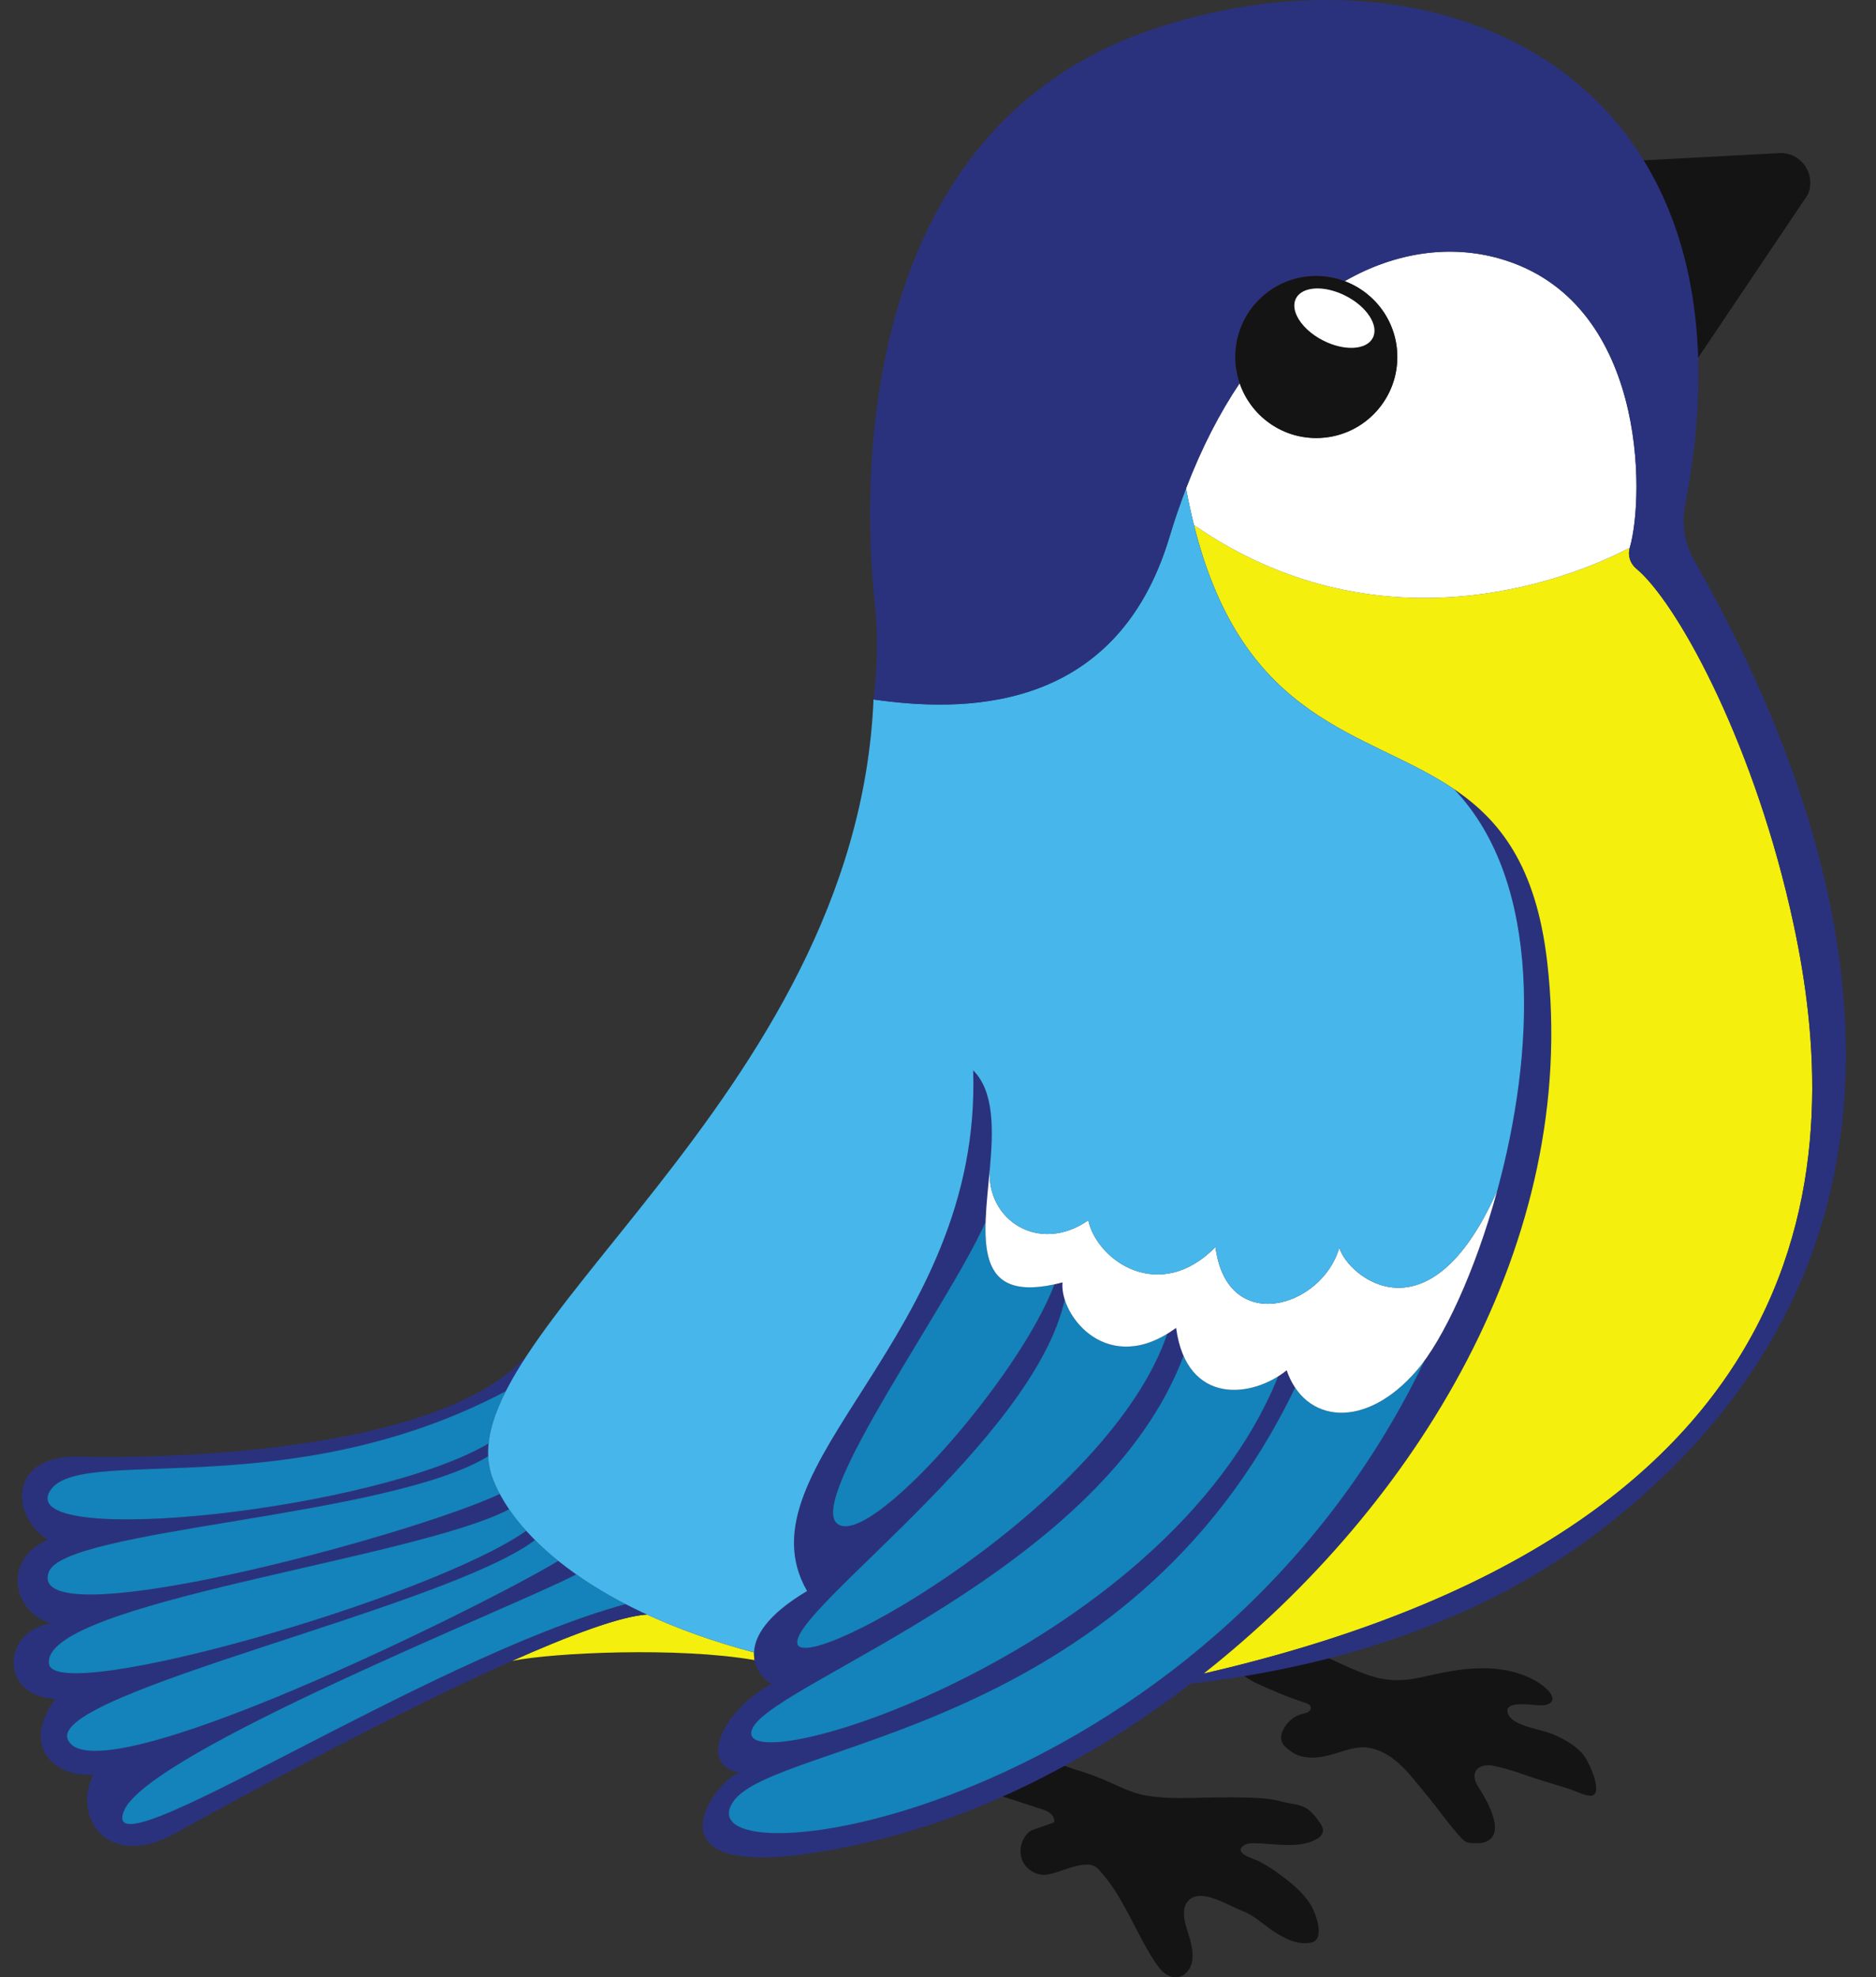 <?xml version="1.0" encoding="UTF-8"?><svg xmlns="http://www.w3.org/2000/svg" xmlns:xlink="http://www.w3.org/1999/xlink" height="2102.8" preserveAspectRatio="xMidYMid meet" version="1.0" viewBox="-14.4 0.0 1995.5 2102.8" width="1995.5" zoomAndPan="magnify"><rect x="-14.4" y="0.0" width="1995.5" height="2102.8" fill="#333333" stroke="none"/><defs><clipPath id="a"><path d="M 1046 1873 L 1393 1873 L 1393 2102.809 L 1046 2102.809 Z M 1046 1873"/></clipPath><clipPath id="b"><path d="M 911 0 L 1949.02 0 L 1949.02 1791 L 911 1791 Z M 911 0"/></clipPath></defs><g><g clip-path="url(#a)" id="change1_1"><path d="M 1046.109 1908.949 C 1058.77 1912.141 1079.039 1919.512 1091.148 1923.121 C 1094.672 1924.18 1098.25 1925.262 1101.301 1927.309 C 1104.34 1929.359 1106.828 1932.57 1107.09 1936.238 C 1107.129 1936.738 1107.109 1937.27 1106.84 1937.691 C 1106.52 1938.16 1105.949 1938.371 1105.422 1938.559 C 1098.871 1940.84 1092.32 1943.129 1085.781 1945.41 C 1083.711 1946.129 1081.578 1946.891 1079.969 1948.379 C 1071.051 1956.621 1068.191 1971.02 1074.57 1981.559 C 1079.07 1989.012 1087.629 1993.82 1096.328 1993.809 C 1111.5 1993.77 1141.172 1974.031 1153.961 1987.75 C 1180.629 2016.328 1192.941 2054.398 1214.199 2086.531 C 1217.461 2091.449 1221.078 2096.301 1226 2099.57 C 1238.328 2107.75 1250.91 2099.41 1253.609 2086.219 C 1254.84 2080.238 1253.898 2074.039 1252.781 2068.031 C 1250.301 2054.691 1239.102 2034.34 1248.781 2022.27 C 1261.641 2006.258 1291.59 2026.418 1306.551 2031.961 C 1318.828 2036.52 1326.781 2044.449 1337.559 2051.988 C 1350.191 2060.809 1365.172 2068.941 1380.27 2065.871 C 1395.148 2062.84 1385.82 2036.559 1380.898 2027.648 C 1374.859 2016.719 1365.488 2008.039 1355.762 2000.191 C 1346.07 1992.359 1335.84 1985.102 1324.77 1979.352 C 1319.852 1976.781 1296.262 1970.789 1309.02 1962.32 C 1312.32 1960.129 1316.551 1960.121 1320.512 1960.191 C 1341.199 1960.539 1369.422 1966.648 1387.648 1954.871 C 1390.641 1952.941 1393.012 1949.66 1392.871 1946.109 C 1392.762 1943.379 1391.23 1940.941 1389.699 1938.68 C 1386.32 1933.691 1382.629 1928.809 1377.949 1925.012 C 1369.641 1918.238 1359.18 1918.762 1349.34 1916.012 C 1337.828 1912.801 1325.98 1912.039 1314.09 1911.719 C 1301.09 1911.371 1288.09 1911.32 1275.09 1911.559 C 1251.93 1911.98 1228.52 1913.359 1205.551 1909.66 C 1188.68 1906.949 1173.852 1898.559 1158.121 1892 C 1136.578 1883.012 1128.711 1882.68 1107.172 1873.699 C 1107.172 1873.699 1046.102 1908.941 1046.109 1908.949" fill="#151414"/></g><g id="change1_2"><path d="M 1290.746 1773.871 C 1296.762 1772.82 1314.543 1786.539 1320.328 1789.25 C 1337.82 1797.449 1355.508 1804.902 1373.91 1810.852 C 1376.391 1811.648 1379.25 1812.832 1379.832 1815.359 C 1380.32 1817.512 1378.793 1819.68 1376.898 1820.781 C 1375 1821.879 1372.762 1822.199 1370.625 1822.73 C 1361.914 1824.902 1354.68 1831.34 1350.664 1839.27 C 1344.691 1851.09 1350.52 1856.82 1359.871 1863.262 C 1371.516 1871.262 1387.16 1869.91 1400.797 1866.25 C 1415.164 1862.379 1429.027 1855.73 1443.906 1859.129 C 1470.574 1865.23 1485.773 1888.262 1502.652 1908.359 C 1515.363 1923.48 1526.012 1939.469 1539.512 1954.109 C 1541.203 1955.93 1542.934 1957.781 1545.172 1958.828 C 1547.629 1959.969 1550.418 1960.062 1553.113 1960.121 C 1557.336 1960.219 1561.68 1960.289 1565.641 1958.828 C 1587.207 1950.891 1568.719 1917.609 1561.172 1905.27 C 1558.352 1900.648 1554.879 1896.121 1554.184 1890.75 C 1552.711 1879.242 1564.469 1876.062 1573.219 1877.66 C 1590.875 1880.902 1609.188 1888.422 1626.43 1893.719 C 1635.82 1896.609 1645.215 1899.488 1654.621 1902.379 C 1659.906 1904.012 1674.754 1911.641 1680.023 1909.281 C 1690.016 1904.781 1675.793 1874.301 1671.043 1867.832 C 1662.594 1856.27 1649.32 1849.332 1636.113 1843.781 C 1624.5 1838.891 1596.059 1835.852 1590.148 1823.578 C 1582.414 1807.52 1614.797 1813.34 1622.926 1813.52 C 1626.895 1813.602 1631.219 1813.578 1634.359 1811.152 C 1643.422 1804.121 1626.223 1791.879 1620.902 1788.66 C 1603.191 1777.891 1582.012 1773.883 1561.273 1774.09 C 1540.547 1774.309 1520.082 1778.52 1499.883 1783.199 C 1475.676 1788.82 1457.656 1788.082 1435.051 1779.262 C 1428.23 1776.602 1421.555 1773.852 1414.867 1770.762 C 1405.16 1766.27 1395.434 1761.77 1385.73 1757.281 C 1385.73 1757.281 1290.801 1773.859 1290.746 1773.871" fill="#151414"/></g><g id="change2_1"><path d="M 787.656 1757.281 C 744.555 1745.859 706.707 1732.148 673.793 1716.98 C 673.801 1716.988 673.805 1716.988 673.812 1716.988 C 645.422 1718.891 592.152 1738.77 530.293 1766.328 C 574.246 1757.379 707.93 1751.328 788.281 1765.469 C 787.797 1762.898 787.535 1760.18 787.656 1757.281" fill="#f4ef0d"/></g><g id="change3_2"><path d="M 651.176 1705.859 C 435.129 1764.871 87.113 1999.172 117.504 1925.672 C 143.516 1862.75 535.406 1707.691 598.562 1674.262 C 591.816 1669.52 585.539 1664.711 579.527 1659.879 C 502.543 1706.738 83.32 1914.441 57.605 1849.531 C 38.086 1800.262 460.527 1709.238 554.676 1637.762 C 551.41 1634.5 548.32 1631.23 545.371 1627.969 C 442.242 1700.32 44.984 1813.191 37.82 1769.789 C 27.109 1704.871 427.215 1658.059 527.227 1604.969 C 523.492 1599.52 520.176 1594.109 517.301 1588.75 C 421.621 1633.82 9.898 1744.281 37.609 1671.512 C 55.121 1625.531 399.379 1613.48 504.98 1548.621 C 504.781 1544.18 504.906 1539.66 505.395 1535.039 C 385.934 1605.762 10.285 1646.301 37.609 1587.738 C 62.969 1533.391 287.703 1604.051 523.68 1479.461 C 529.809 1467.391 537.254 1454.852 545.812 1441.801 C 444.781 1553.898 114.613 1550.531 70.207 1549.07 C -3.461 1546.648 -5.512 1609.488 36.375 1637.691 C -11.957 1657.82 -1.227 1714.199 39.598 1726.289 C -14.371 1735.949 -13.566 1804.422 44.43 1806.84 C 8.988 1854.371 39.598 1889.809 84.707 1887.391 C 62.152 1933.309 100.727 1989.422 172.391 1949.488 C 244.258 1909.441 583.855 1723 673.812 1716.988 C 665.949 1713.371 658.473 1709.641 651.176 1705.859" fill="#2a327e"/></g><g id="change4_1"><path d="M 37.82 1769.789 C 44.984 1813.191 442.242 1700.32 545.371 1627.969 C 538.434 1620.281 532.449 1612.602 527.227 1604.969 C 427.215 1658.059 27.109 1704.871 37.82 1769.789" fill="#1482bb"/></g><g id="change4_2"><path d="M 57.605 1849.531 C 83.32 1914.441 502.543 1706.738 579.527 1659.879 C 570.453 1652.57 562.105 1645.191 554.676 1637.762 C 460.527 1709.238 38.086 1800.262 57.605 1849.531" fill="#1482bb"/></g><g id="change4_3"><path d="M 117.504 1925.672 C 87.113 1999.172 435.129 1764.871 651.176 1705.859 C 631.68 1695.762 614.094 1685.172 598.562 1674.262 C 535.406 1707.691 143.516 1862.75 117.504 1925.672" fill="#1482bb"/></g><g id="change4_4"><path d="M 37.609 1671.512 C 9.898 1744.281 421.621 1633.82 517.301 1588.75 C 514.5 1583.52 512.023 1578.34 510.027 1573.238 C 506.938 1565.34 505.355 1557.129 504.98 1548.621 C 399.379 1613.48 55.121 1625.531 37.609 1671.512" fill="#1482bb"/></g><g id="change4_5"><path d="M 37.609 1587.738 C 10.285 1646.301 385.934 1605.762 505.395 1535.039 C 507.207 1517.75 513.633 1499.262 523.68 1479.461 C 287.703 1604.051 62.969 1533.391 37.609 1587.738" fill="#1482bb"/></g><g id="change3_3"><path d="M 1631.328 1022.734 C 1619.457 920.488 1580.871 871.93 1532.062 839.051 C 1679.52 993.234 1575.625 1343.602 1501.129 1446.559 C 1266.75 1934.57 706.566 2005.801 765.199 1916.391 C 807.797 1851.441 1185.832 1845.449 1363.215 1475.641 C 1359.617 1470.25 1356.578 1464.121 1354.227 1457.238 C 1351.414 1459.531 1348.375 1461.68 1345.191 1463.699 C 1225.297 1761.328 749.609 1903.531 786.727 1836.648 C 813.93 1787.629 1159.602 1669.312 1244.555 1441.801 C 1240.938 1433.562 1238.188 1423.781 1236.621 1412.129 C 1233.449 1414.449 1230.336 1416.469 1227.254 1418.352 C 1165.617 1600.238 843.477 1782.121 833.852 1748.441 C 824.184 1714.609 1085.176 1532.152 1118.156 1382.078 C 1116.117 1375.621 1115.285 1369.34 1115.789 1363.801 C 1112.801 1364.578 1109.945 1365.25 1107.176 1365.852 C 1070.285 1464.59 909.695 1647.918 876.141 1620.359 C 844.223 1594.141 995.906 1385.75 1033.977 1299.359 C 1035.707 1244.379 1054.07 1171.59 1020.738 1138.25 C 1030.402 1421.801 767.797 1558.738 844.055 1692.012 C 801.207 1717.488 788.359 1740.121 787.656 1757.281 C 786.836 1777.16 802.328 1789.691 806.465 1790.73 C 757.836 1815.801 724.797 1876.859 773.27 1885.578 C 752.695 1884 638.848 2024.789 919.238 1956.672 C 1029.738 1929.82 1146.164 1871.508 1252.293 1790.398 L 1265.945 1779.789 C 1491.164 1601.988 1665.992 1321.379 1631.328 1022.734" fill="#2a327e"/></g><g id="change4_6"><path d="M 786.727 1836.648 C 749.609 1903.531 1225.301 1761.328 1345.191 1463.699 C 1313.559 1483.621 1264.898 1488.102 1244.559 1441.801 C 1159.602 1669.309 813.93 1787.629 786.727 1836.648" fill="#1482bb"/></g><g id="change4_7"><path d="M 765.199 1916.391 C 706.566 2005.801 1266.75 1934.57 1501.129 1446.559 C 1498.301 1450.469 1495.512 1454.07 1492.781 1457.238 C 1444.48 1513.371 1389.09 1514.391 1363.211 1475.641 C 1185.828 1845.449 807.797 1851.441 765.199 1916.391" fill="#1482bb"/></g><g id="change4_8"><path d="M 876.141 1620.359 C 909.695 1647.922 1070.289 1464.59 1107.172 1365.852 C 1043.039 1379.762 1032.512 1345.98 1033.98 1299.359 C 995.906 1385.75 844.223 1594.141 876.141 1620.359" fill="#1482bb"/></g><g id="change4_9"><path d="M 833.852 1748.441 C 843.477 1782.121 1165.621 1600.238 1227.262 1418.352 C 1170.77 1452.781 1128.621 1415.172 1118.16 1382.078 C 1085.18 1532.148 824.184 1714.609 833.852 1748.441" fill="#1482bb"/></g><g id="change5_1"><path d="M 1410.211 1326.738 C 1392.078 1390.781 1290.59 1420.988 1278.512 1326.141 C 1219.301 1386.531 1152.84 1341.238 1143.18 1297.738 C 1091.32 1333.922 1034.27 1298.012 1038.52 1242.82 C 1032.051 1315.781 1017.879 1389.559 1115.789 1363.801 C 1112.57 1399.238 1164.121 1465.301 1236.621 1412.129 C 1247.898 1495.91 1318.781 1486.238 1354.23 1457.238 C 1373.559 1513.629 1437.781 1521.172 1492.781 1457.238 C 1520.75 1424.73 1554.789 1352.172 1578.34 1265.738 C 1505.66 1430.66 1418.672 1356.949 1410.211 1326.738" fill="#fff"/></g><g id="change2_2"><path d="M 1889.281 964.25 C 1846.965 781.695 1768.25 639.633 1726.031 604.645 C 1719.551 599.289 1716.836 590.523 1719.191 582.453 C 1645.836 621.098 1447.789 691.32 1255.602 558.336 C 1308.562 770.621 1438.918 776.301 1532.062 839.051 C 1527.281 834.031 1522.223 829.223 1516.891 824.633 C 1522.223 829.223 1527.281 834.031 1532.062 839.051 C 1580.871 871.922 1619.469 920.488 1631.332 1022.727 C 1665.996 1321.375 1491.172 1601.988 1265.957 1779.789 C 1981.09 1614.828 1938.641 1177.246 1889.281 964.25" fill="#f4ef0d"/></g><g id="change5_2"><path d="M 1719.18 582.465 C 1735.16 527.672 1737.41 318.734 1579.773 274.723 C 1528.844 260.504 1471.133 267.328 1415.934 299.012 C 1448.609 311.262 1471.914 342.695 1471.914 379.652 C 1471.914 427.258 1433.328 465.848 1385.719 465.848 C 1347.891 465.848 1315.812 441.422 1304.219 407.516 C 1283.047 439.004 1263.754 476.176 1247.195 519.422 C 1249.719 533.129 1252.543 546.059 1255.594 558.348 C 1447.781 691.332 1645.824 621.098 1719.18 582.465" fill="#fff"/></g><g id="change6_1"><path d="M 1532.059 839.051 C 1433.52 772.68 1293.34 770.211 1247.199 519.422 C 1240.91 535.82 1234.969 552.988 1229.52 571.148 C 1172.07 762.691 1004.629 756.602 914.77 743.871 C 896.684 1170.469 452.031 1425.02 510.027 1573.238 C 535.195 1637.551 623.914 1713.91 787.656 1757.281 C 788.359 1740.121 801.207 1717.488 844.055 1692.012 C 767.797 1558.738 1030.398 1421.801 1020.738 1138.25 C 1043.379 1160.891 1042.172 1201.73 1038.52 1242.82 C 1034.27 1298.012 1091.32 1333.922 1143.18 1297.738 C 1152.84 1341.238 1219.301 1386.531 1278.512 1326.141 C 1290.59 1420.988 1392.078 1390.781 1410.211 1326.738 C 1418.672 1356.949 1505.66 1430.66 1578.34 1265.738 C 1617.602 1121.68 1627.719 939.078 1532.059 839.051" fill="#47b6eb"/></g><g id="change1_3"><path d="M 1719.637 171.266 L 1876.906 162.922 C 1900.891 160.777 1918.297 185.25 1908.41 207.211 L 1776.328 403.605 L 1719.637 171.266" fill="#151414"/></g><g clip-path="url(#b)" id="change3_1"><path d="M 1787.934 596.355 C 1777.766 578.449 1774.066 557.512 1778 537.285 C 1867.324 77.895 1518.258 -72.594 1210.84 31.449 C 900.004 136.656 901.344 503.742 916.016 640.438 C 919.484 672.738 919.062 705.559 915.422 738.625 C 915.23 740.379 914.977 742.121 914.77 743.875 C 1004.629 756.594 1172.07 762.695 1229.52 571.16 C 1234.969 552.984 1240.91 535.824 1247.199 519.418 C 1246.328 514.707 1245.469 509.984 1244.668 505.109 C 1245.469 509.984 1246.328 514.707 1247.199 519.418 C 1263.758 476.172 1283.047 439.008 1304.227 407.516 C 1301.23 398.77 1299.527 389.418 1299.527 379.652 C 1299.527 332.047 1338.113 293.461 1385.719 293.461 C 1396.375 293.461 1406.516 295.488 1415.93 299.008 C 1471.133 267.324 1528.852 260.5 1579.77 274.719 C 1737.414 318.734 1735.156 527.672 1719.172 582.461 C 1716.824 590.523 1719.547 599.297 1726.023 604.652 C 1768.246 639.637 1846.953 781.699 1889.266 964.258 C 1938.625 1177.25 1981.082 1614.832 1265.949 1779.789 C 1261.418 1783.371 1256.859 1786.898 1252.289 1790.398 C 1409.234 1772.531 1564.844 1722.648 1689.332 1626.398 C 2133.863 1282.691 1896.168 786.898 1787.934 596.355" fill="#2a327e"/></g><g id="change1_4"><path d="M 1445.848 359.273 C 1439.164 372.34 1415.445 373.57 1392.855 362.016 C 1379.613 355.246 1369.754 345.566 1365.18 336.086 C 1361.961 329.414 1361.34 322.844 1364.105 317.438 C 1369.145 307.582 1383.875 304.473 1400.516 308.492 C 1405.918 309.801 1411.535 311.855 1417.074 314.695 C 1439.664 326.242 1452.539 346.199 1445.848 359.273 Z M 1415.934 299.012 C 1406.52 295.48 1396.375 293.461 1385.719 293.461 C 1338.117 293.461 1299.535 332.047 1299.535 379.656 C 1299.535 389.41 1301.234 398.77 1304.219 407.516 C 1315.82 441.43 1347.887 465.848 1385.719 465.848 C 1433.328 465.848 1471.922 427.254 1471.922 379.656 C 1471.922 342.691 1448.613 311.254 1415.934 299.012" fill="#151414"/></g><g id="change5_3"><path d="M 1417.086 314.691 C 1411.547 311.844 1405.922 309.793 1400.516 308.48 C 1383.887 304.465 1369.148 307.574 1364.105 317.438 C 1361.348 322.832 1361.965 329.41 1365.188 336.082 C 1369.754 345.562 1379.617 355.238 1392.867 362.012 C 1415.441 373.562 1439.164 372.336 1445.859 359.262 C 1452.547 346.199 1439.672 326.242 1417.086 314.691" fill="#fff"/></g></g></svg>